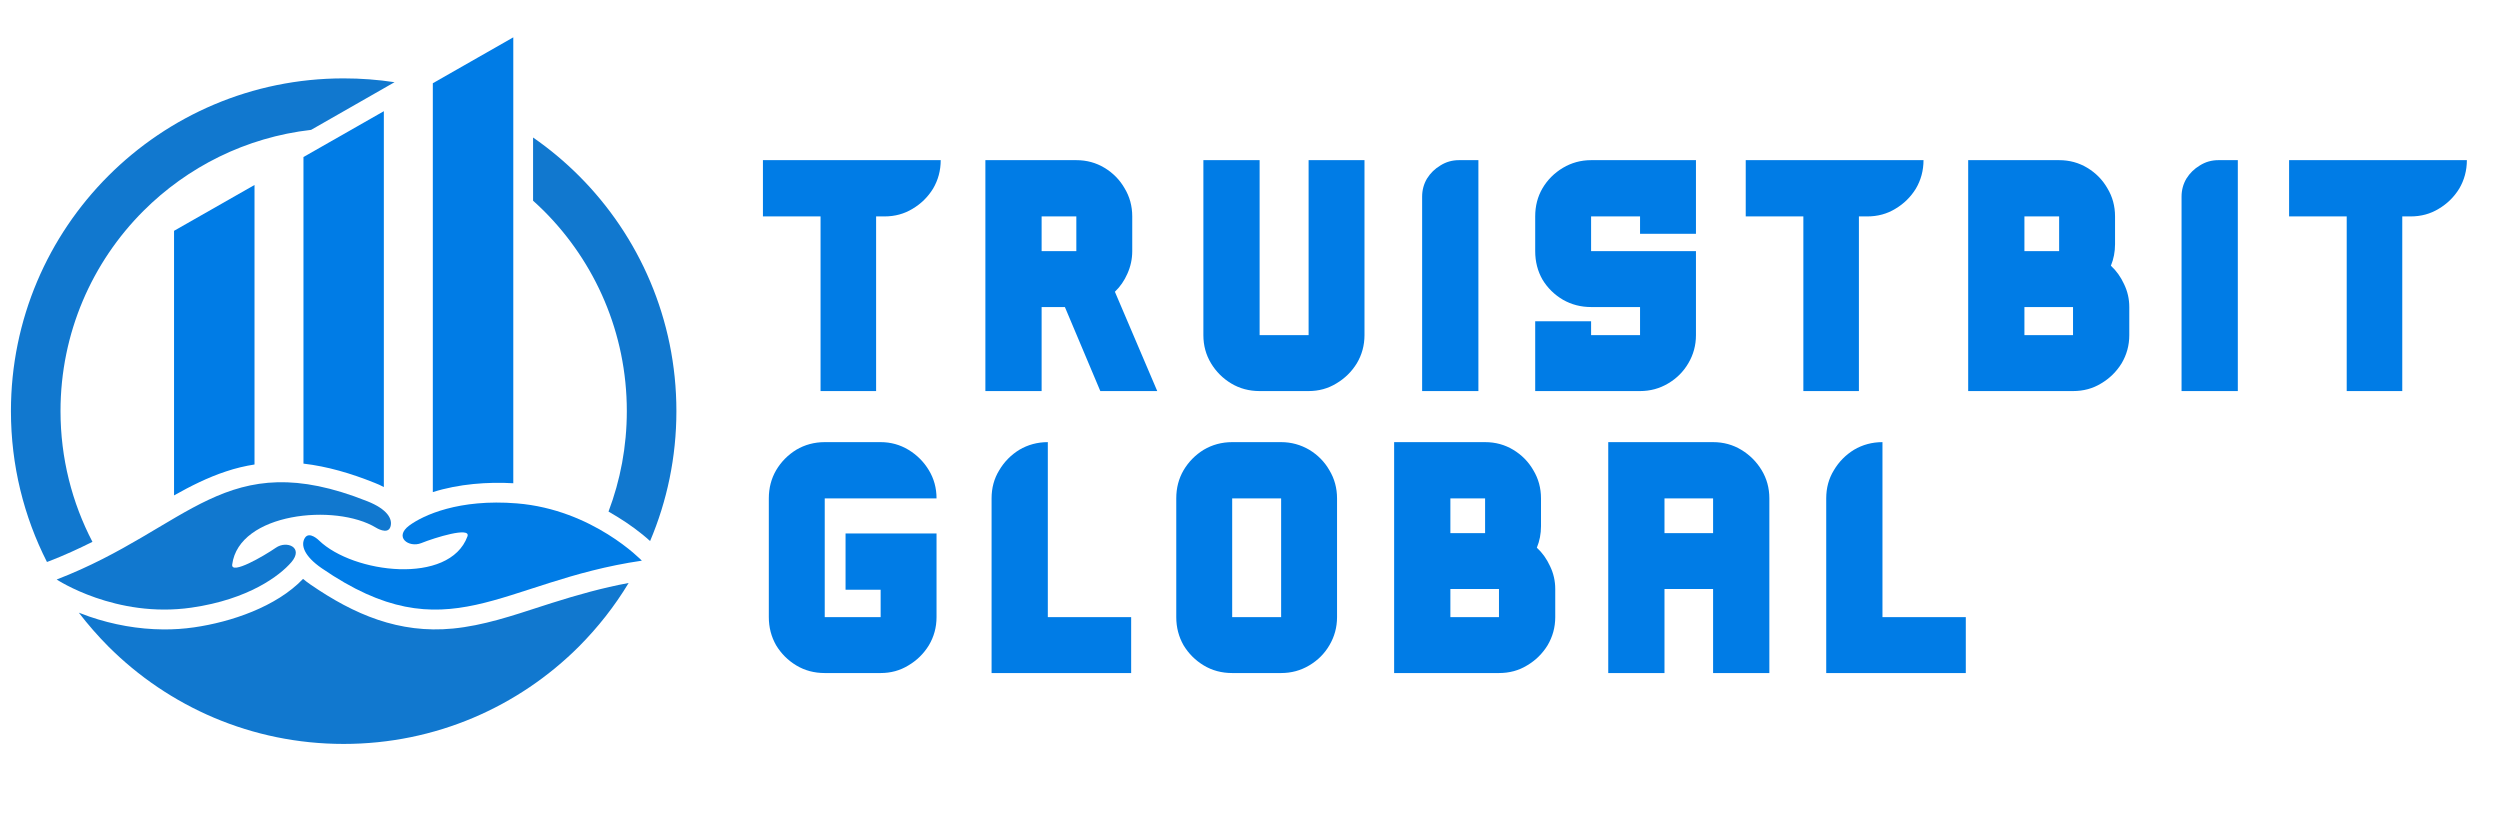 <svg xmlns="http://www.w3.org/2000/svg" xmlns:xlink="http://www.w3.org/1999/xlink" width="150" zoomAndPan="magnify" viewBox="0 0 112.5 37.5" height="50" preserveAspectRatio="xMidYMid meet" version="1.2"><defs><clipPath id="99ac7102a0"><path d="M 0.492 3 L 30.531 3 L 30.531 33.531 L 0.492 33.531 Z M 0.492 3 "/></clipPath><clipPath id="ef77d3b88c"><path d="M 7 1.68 L 24 1.68 L 24 23 L 7 23 Z M 7 1.68 "/></clipPath><clipPath id="e45ab55a47"><path d="M 103 7 L 111.512 7 L 111.512 18 L 103 18 Z M 103 7 "/></clipPath></defs><g id="29e6089b0c"><g clip-rule="nonzero" clip-path="url(#99ac7102a0)"><path style=" stroke:none;fill-rule:nonzero;fill:#1178cf;fill-opacity:1;" d="M 23.988 6.188 C 24.727 6.699 25.418 7.277 26.055 7.914 C 28.762 10.621 30.438 14.367 30.438 18.5 C 30.438 20.574 30.016 22.551 29.254 24.348 C 28.82 23.949 28.289 23.57 27.82 23.281 C 27.676 23.191 27.531 23.105 27.383 23.02 C 27.914 21.617 28.207 20.094 28.207 18.5 C 28.207 14.984 26.781 11.797 24.477 9.492 C 24.316 9.336 24.156 9.18 23.988 9.031 Z M 20.379 28.285 C 17.957 28.52 15.938 27.656 13.973 26.305 C 13.859 26.227 13.746 26.141 13.637 26.051 C 12.434 27.309 10.391 27.992 8.738 28.23 C 8.277 28.297 7.812 28.328 7.348 28.324 C 6.219 28.316 5.09 28.113 4.02 27.746 C 3.867 27.691 3.711 27.633 3.547 27.57 C 3.957 28.105 4.402 28.613 4.875 29.09 C 7.586 31.801 11.328 33.477 15.465 33.477 C 19.602 33.477 23.344 31.801 26.055 29.09 C 26.906 28.234 27.66 27.277 28.289 26.234 C 27.109 26.453 25.984 26.77 24.836 27.133 C 24.684 27.184 24.531 27.23 24.375 27.281 C 23.074 27.703 21.75 28.152 20.379 28.285 Z M 15.465 3.527 C 16.242 3.527 17.008 3.586 17.754 3.699 L 14 5.844 C 11.066 6.18 8.434 7.512 6.453 9.492 C 4.148 11.797 2.723 14.98 2.723 18.5 C 2.723 20.621 3.242 22.621 4.16 24.383 C 3.535 24.695 2.898 24.988 2.23 25.246 L 2.113 25.289 C 1.078 23.254 0.492 20.945 0.492 18.5 C 0.492 14.367 2.168 10.621 4.875 7.914 C 7.586 5.203 11.328 3.527 15.465 3.527 Z M 15.465 3.527 "/></g><g clip-rule="nonzero" clip-path="url(#ef77d3b88c)"><path style=" stroke:none;fill-rule:evenodd;fill:#007ce6;fill-opacity:1;" d="M 13.656 7.066 L 13.656 20.863 C 14.727 20.988 15.785 21.297 16.855 21.727 C 16.996 21.781 17.137 21.844 17.273 21.918 L 17.273 5.004 Z M 19.477 3.746 L 19.477 22.145 C 20.645 21.773 21.965 21.68 23.098 21.746 L 23.098 1.68 Z M 7.832 10.387 L 7.832 22.293 C 8.582 21.871 9.352 21.484 10.168 21.215 C 10.598 21.07 11.027 20.969 11.453 20.902 L 11.453 8.324 Z M 7.832 10.387 "/></g><path style=" stroke:none;fill-rule:evenodd;fill:#1178cf;fill-opacity:1;" d="M 2.551 26.078 C 2.551 26.078 5.207 27.836 8.613 27.344 C 11.199 26.973 12.598 25.895 13.109 25.301 C 13.684 24.633 12.902 24.309 12.414 24.648 C 11.859 25.031 10.391 25.879 10.449 25.406 C 10.746 23.074 15.094 22.637 16.922 23.746 C 16.922 23.746 17.441 24.074 17.566 23.715 C 17.688 23.355 17.422 22.91 16.527 22.555 C 10.113 20.004 8.574 23.75 2.551 26.078 "/><path style=" stroke:none;fill-rule:evenodd;fill:#007ce6;fill-opacity:1;" d="M 28.883 25.23 C 28.883 25.23 26.684 22.93 23.258 22.652 C 20.652 22.441 19.047 23.184 18.418 23.648 C 17.711 24.172 18.398 24.66 18.953 24.441 C 19.574 24.191 21.199 23.688 21.035 24.137 C 20.227 26.344 15.891 25.805 14.355 24.32 C 14.355 24.32 13.922 23.883 13.719 24.207 C 13.52 24.527 13.684 25.023 14.477 25.57 C 20.164 29.48 22.496 26.164 28.883 25.23 "/><g style="fill:#007ce6;fill-opacity:1;"><g transform="translate(34.191, 17.598)"><path style="stroke:none" d="M 0.141 -10.391 L 8.141 -10.391 C 8.141 -9.922 8.023 -9.492 7.797 -9.109 C 7.566 -8.734 7.258 -8.43 6.875 -8.203 C 6.5 -7.973 6.078 -7.859 5.609 -7.859 L 5.234 -7.859 L 5.234 0 L 2.734 0 L 2.734 -7.859 L 0.141 -7.859 Z M 0.141 -10.391 "/></g></g><g style="fill:#007ce6;fill-opacity:1;"><g transform="translate(43.826, 17.598)"><path style="stroke:none" d="M 5.688 0 L 4.094 -3.781 L 3.047 -3.781 L 3.047 0 L 0.516 0 L 0.516 -10.391 L 4.609 -10.391 C 5.078 -10.391 5.5 -10.273 5.875 -10.047 C 6.258 -9.816 6.562 -9.508 6.781 -9.125 C 7.008 -8.75 7.125 -8.328 7.125 -7.859 L 7.125 -6.297 C 7.125 -5.941 7.051 -5.602 6.906 -5.281 C 6.77 -4.969 6.582 -4.695 6.344 -4.469 L 8.25 0 Z M 3.047 -7.859 L 3.047 -6.297 L 4.609 -6.297 L 4.609 -7.859 Z M 3.047 -7.859 "/></g></g><g style="fill:#007ce6;fill-opacity:1;"><g transform="translate(53.699, 17.598)"><path style="stroke:none" d="M 5.188 -10.391 L 7.703 -10.391 L 7.703 -2.516 C 7.703 -2.055 7.586 -1.633 7.359 -1.25 C 7.129 -0.875 6.82 -0.57 6.438 -0.344 C 6.062 -0.113 5.645 0 5.188 0 L 2.984 0 C 2.516 0 2.086 -0.113 1.703 -0.344 C 1.328 -0.57 1.023 -0.875 0.797 -1.25 C 0.566 -1.633 0.453 -2.055 0.453 -2.516 L 0.453 -10.391 L 2.984 -10.391 L 2.984 -2.516 L 5.188 -2.516 Z M 5.188 -10.391 "/></g></g><g style="fill:#007ce6;fill-opacity:1;"><g transform="translate(63.512, 17.598)"><path style="stroke:none" d="M 2.141 -10.391 L 3.016 -10.391 L 3.016 0 L 0.484 0 L 0.484 -8.75 C 0.484 -9.039 0.555 -9.312 0.703 -9.562 C 0.859 -9.812 1.062 -10.008 1.312 -10.156 C 1.562 -10.312 1.836 -10.391 2.141 -10.391 Z M 2.141 -10.391 "/></g></g><g style="fill:#007ce6;fill-opacity:1;"><g transform="translate(68.693, 17.598)"><path style="stroke:none" d="M 2.906 -10.391 L 7.625 -10.391 L 7.625 -7.078 L 5.109 -7.078 L 5.109 -7.859 L 2.906 -7.859 L 2.906 -6.297 L 7.625 -6.297 L 7.625 -2.516 C 7.625 -2.055 7.508 -1.633 7.281 -1.25 C 7.062 -0.875 6.758 -0.57 6.375 -0.344 C 5.988 -0.113 5.566 0 5.109 0 L 0.391 0 L 0.391 -3.141 L 2.906 -3.141 L 2.906 -2.516 L 5.109 -2.516 L 5.109 -3.781 L 2.906 -3.781 C 2.445 -3.781 2.023 -3.891 1.641 -4.109 C 1.254 -4.336 0.945 -4.641 0.719 -5.016 C 0.5 -5.398 0.391 -5.828 0.391 -6.297 L 0.391 -7.859 C 0.391 -8.328 0.5 -8.75 0.719 -9.125 C 0.945 -9.508 1.254 -9.816 1.641 -10.047 C 2.023 -10.273 2.445 -10.391 2.906 -10.391 Z M 2.906 -10.391 "/></g></g><g style="fill:#007ce6;fill-opacity:1;"><g transform="translate(78.417, 17.598)"><path style="stroke:none" d="M 0.141 -10.391 L 8.141 -10.391 C 8.141 -9.922 8.023 -9.492 7.797 -9.109 C 7.566 -8.734 7.258 -8.43 6.875 -8.203 C 6.5 -7.973 6.078 -7.859 5.609 -7.859 L 5.234 -7.859 L 5.234 0 L 2.734 0 L 2.734 -7.859 L 0.141 -7.859 Z M 0.141 -10.391 "/></g></g><g style="fill:#007ce6;fill-opacity:1;"><g transform="translate(88.052, 17.598)"><path style="stroke:none" d="M 6.938 -5.641 C 7.188 -5.41 7.383 -5.133 7.531 -4.812 C 7.688 -4.488 7.766 -4.145 7.766 -3.781 L 7.766 -2.516 C 7.766 -2.055 7.648 -1.633 7.422 -1.25 C 7.191 -0.875 6.883 -0.57 6.5 -0.344 C 6.125 -0.113 5.703 0 5.234 0 L 0.516 0 L 0.516 -10.391 L 4.609 -10.391 C 5.078 -10.391 5.5 -10.273 5.875 -10.047 C 6.258 -9.816 6.562 -9.508 6.781 -9.125 C 7.008 -8.75 7.125 -8.328 7.125 -7.859 L 7.125 -6.609 C 7.125 -6.266 7.062 -5.941 6.938 -5.641 Z M 3.047 -7.859 L 3.047 -6.297 L 4.609 -6.297 L 4.609 -7.859 Z M 3.047 -2.516 L 5.234 -2.516 L 5.234 -3.781 L 3.047 -3.781 Z M 3.047 -2.516 "/></g></g><g style="fill:#007ce6;fill-opacity:1;"><g transform="translate(97.686, 17.598)"><path style="stroke:none" d="M 2.141 -10.391 L 3.016 -10.391 L 3.016 0 L 0.484 0 L 0.484 -8.75 C 0.484 -9.039 0.555 -9.312 0.703 -9.562 C 0.859 -9.812 1.062 -10.008 1.312 -10.156 C 1.562 -10.312 1.836 -10.391 2.141 -10.391 Z M 2.141 -10.391 "/></g></g><g clip-rule="nonzero" clip-path="url(#e45ab55a47)"><g style="fill:#007ce6;fill-opacity:1;"><g transform="translate(102.868, 17.598)"><path style="stroke:none" d="M 0.141 -10.391 L 8.141 -10.391 C 8.141 -9.922 8.023 -9.492 7.797 -9.109 C 7.566 -8.734 7.258 -8.43 6.875 -8.203 C 6.5 -7.973 6.078 -7.859 5.609 -7.859 L 5.234 -7.859 L 5.234 0 L 2.734 0 L 2.734 -7.859 L 0.141 -7.859 Z M 0.141 -10.391 "/></g></g></g><g style="fill:#007ce6;fill-opacity:1;"><g transform="translate(34.191, 30.287)"><path style="stroke:none" d="M 3.859 -3.75 L 3.859 -6.281 L 7.953 -6.281 L 7.953 -2.516 C 7.953 -2.055 7.836 -1.633 7.609 -1.25 C 7.379 -0.875 7.07 -0.57 6.688 -0.344 C 6.312 -0.113 5.895 0 5.438 0 L 2.922 0 C 2.453 0 2.023 -0.113 1.641 -0.344 C 1.266 -0.57 0.961 -0.875 0.734 -1.25 C 0.516 -1.633 0.406 -2.055 0.406 -2.516 L 0.406 -7.859 C 0.406 -8.328 0.516 -8.75 0.734 -9.125 C 0.961 -9.508 1.266 -9.816 1.641 -10.047 C 2.023 -10.273 2.453 -10.391 2.922 -10.391 L 5.438 -10.391 C 5.895 -10.391 6.312 -10.273 6.688 -10.047 C 7.07 -9.816 7.379 -9.508 7.609 -9.125 C 7.836 -8.75 7.953 -8.328 7.953 -7.859 L 2.922 -7.859 L 2.922 -2.516 L 5.438 -2.516 L 5.438 -3.75 Z M 3.859 -3.75 "/></g></g><g style="fill:#007ce6;fill-opacity:1;"><g transform="translate(44.168, 30.287)"><path style="stroke:none" d="M 2.984 -2.516 L 6.734 -2.516 L 6.734 0 L 0.453 0 L 0.453 -7.859 C 0.453 -8.328 0.566 -8.75 0.797 -9.125 C 1.023 -9.508 1.328 -9.816 1.703 -10.047 C 2.086 -10.273 2.516 -10.391 2.984 -10.391 Z M 2.984 -2.516 "/></g></g><g style="fill:#007ce6;fill-opacity:1;"><g transform="translate(52.526, 30.287)"><path style="stroke:none" d="M 5.125 -10.391 C 5.582 -10.391 6.004 -10.273 6.391 -10.047 C 6.773 -9.816 7.078 -9.508 7.297 -9.125 C 7.523 -8.75 7.641 -8.328 7.641 -7.859 L 7.641 -2.516 C 7.641 -2.055 7.523 -1.633 7.297 -1.25 C 7.078 -0.875 6.773 -0.57 6.391 -0.344 C 6.004 -0.113 5.582 0 5.125 0 L 2.922 0 C 2.453 0 2.023 -0.113 1.641 -0.344 C 1.266 -0.57 0.961 -0.875 0.734 -1.25 C 0.516 -1.633 0.406 -2.055 0.406 -2.516 L 0.406 -7.859 C 0.406 -8.328 0.516 -8.75 0.734 -9.125 C 0.961 -9.508 1.266 -9.816 1.641 -10.047 C 2.023 -10.273 2.453 -10.391 2.922 -10.391 Z M 2.922 -2.516 L 5.125 -2.516 L 5.125 -7.859 L 2.922 -7.859 Z M 2.922 -2.516 "/></g></g><g style="fill:#007ce6;fill-opacity:1;"><g transform="translate(62.22, 30.287)"><path style="stroke:none" d="M 6.938 -5.641 C 7.188 -5.41 7.383 -5.133 7.531 -4.812 C 7.688 -4.488 7.766 -4.145 7.766 -3.781 L 7.766 -2.516 C 7.766 -2.055 7.648 -1.633 7.422 -1.25 C 7.191 -0.875 6.883 -0.57 6.5 -0.344 C 6.125 -0.113 5.703 0 5.234 0 L 0.516 0 L 0.516 -10.391 L 4.609 -10.391 C 5.078 -10.391 5.5 -10.273 5.875 -10.047 C 6.258 -9.816 6.562 -9.508 6.781 -9.125 C 7.008 -8.75 7.125 -8.328 7.125 -7.859 L 7.125 -6.609 C 7.125 -6.266 7.062 -5.941 6.938 -5.641 Z M 3.047 -7.859 L 3.047 -6.297 L 4.609 -6.297 L 4.609 -7.859 Z M 3.047 -2.516 L 5.234 -2.516 L 5.234 -3.781 L 3.047 -3.781 Z M 3.047 -2.516 "/></g></g><g style="fill:#007ce6;fill-opacity:1;"><g transform="translate(71.855, 30.287)"><path style="stroke:none" d="M 5.234 -10.391 C 5.703 -10.391 6.125 -10.273 6.5 -10.047 C 6.883 -9.816 7.191 -9.508 7.422 -9.125 C 7.648 -8.75 7.766 -8.328 7.766 -7.859 L 7.766 0 L 5.234 0 L 5.234 -3.781 L 3.047 -3.781 L 3.047 0 L 0.516 0 L 0.516 -10.391 Z M 3.047 -6.297 L 5.234 -6.297 L 5.234 -7.859 L 3.047 -7.859 Z M 3.047 -6.297 "/></g></g><g style="fill:#007ce6;fill-opacity:1;"><g transform="translate(81.727, 30.287)"><path style="stroke:none" d="M 2.984 -2.516 L 6.734 -2.516 L 6.734 0 L 0.453 0 L 0.453 -7.859 C 0.453 -8.328 0.566 -8.75 0.797 -9.125 C 1.023 -9.508 1.328 -9.816 1.703 -10.047 C 2.086 -10.273 2.516 -10.391 2.984 -10.391 Z M 2.984 -2.516 "/></g></g></g></svg>